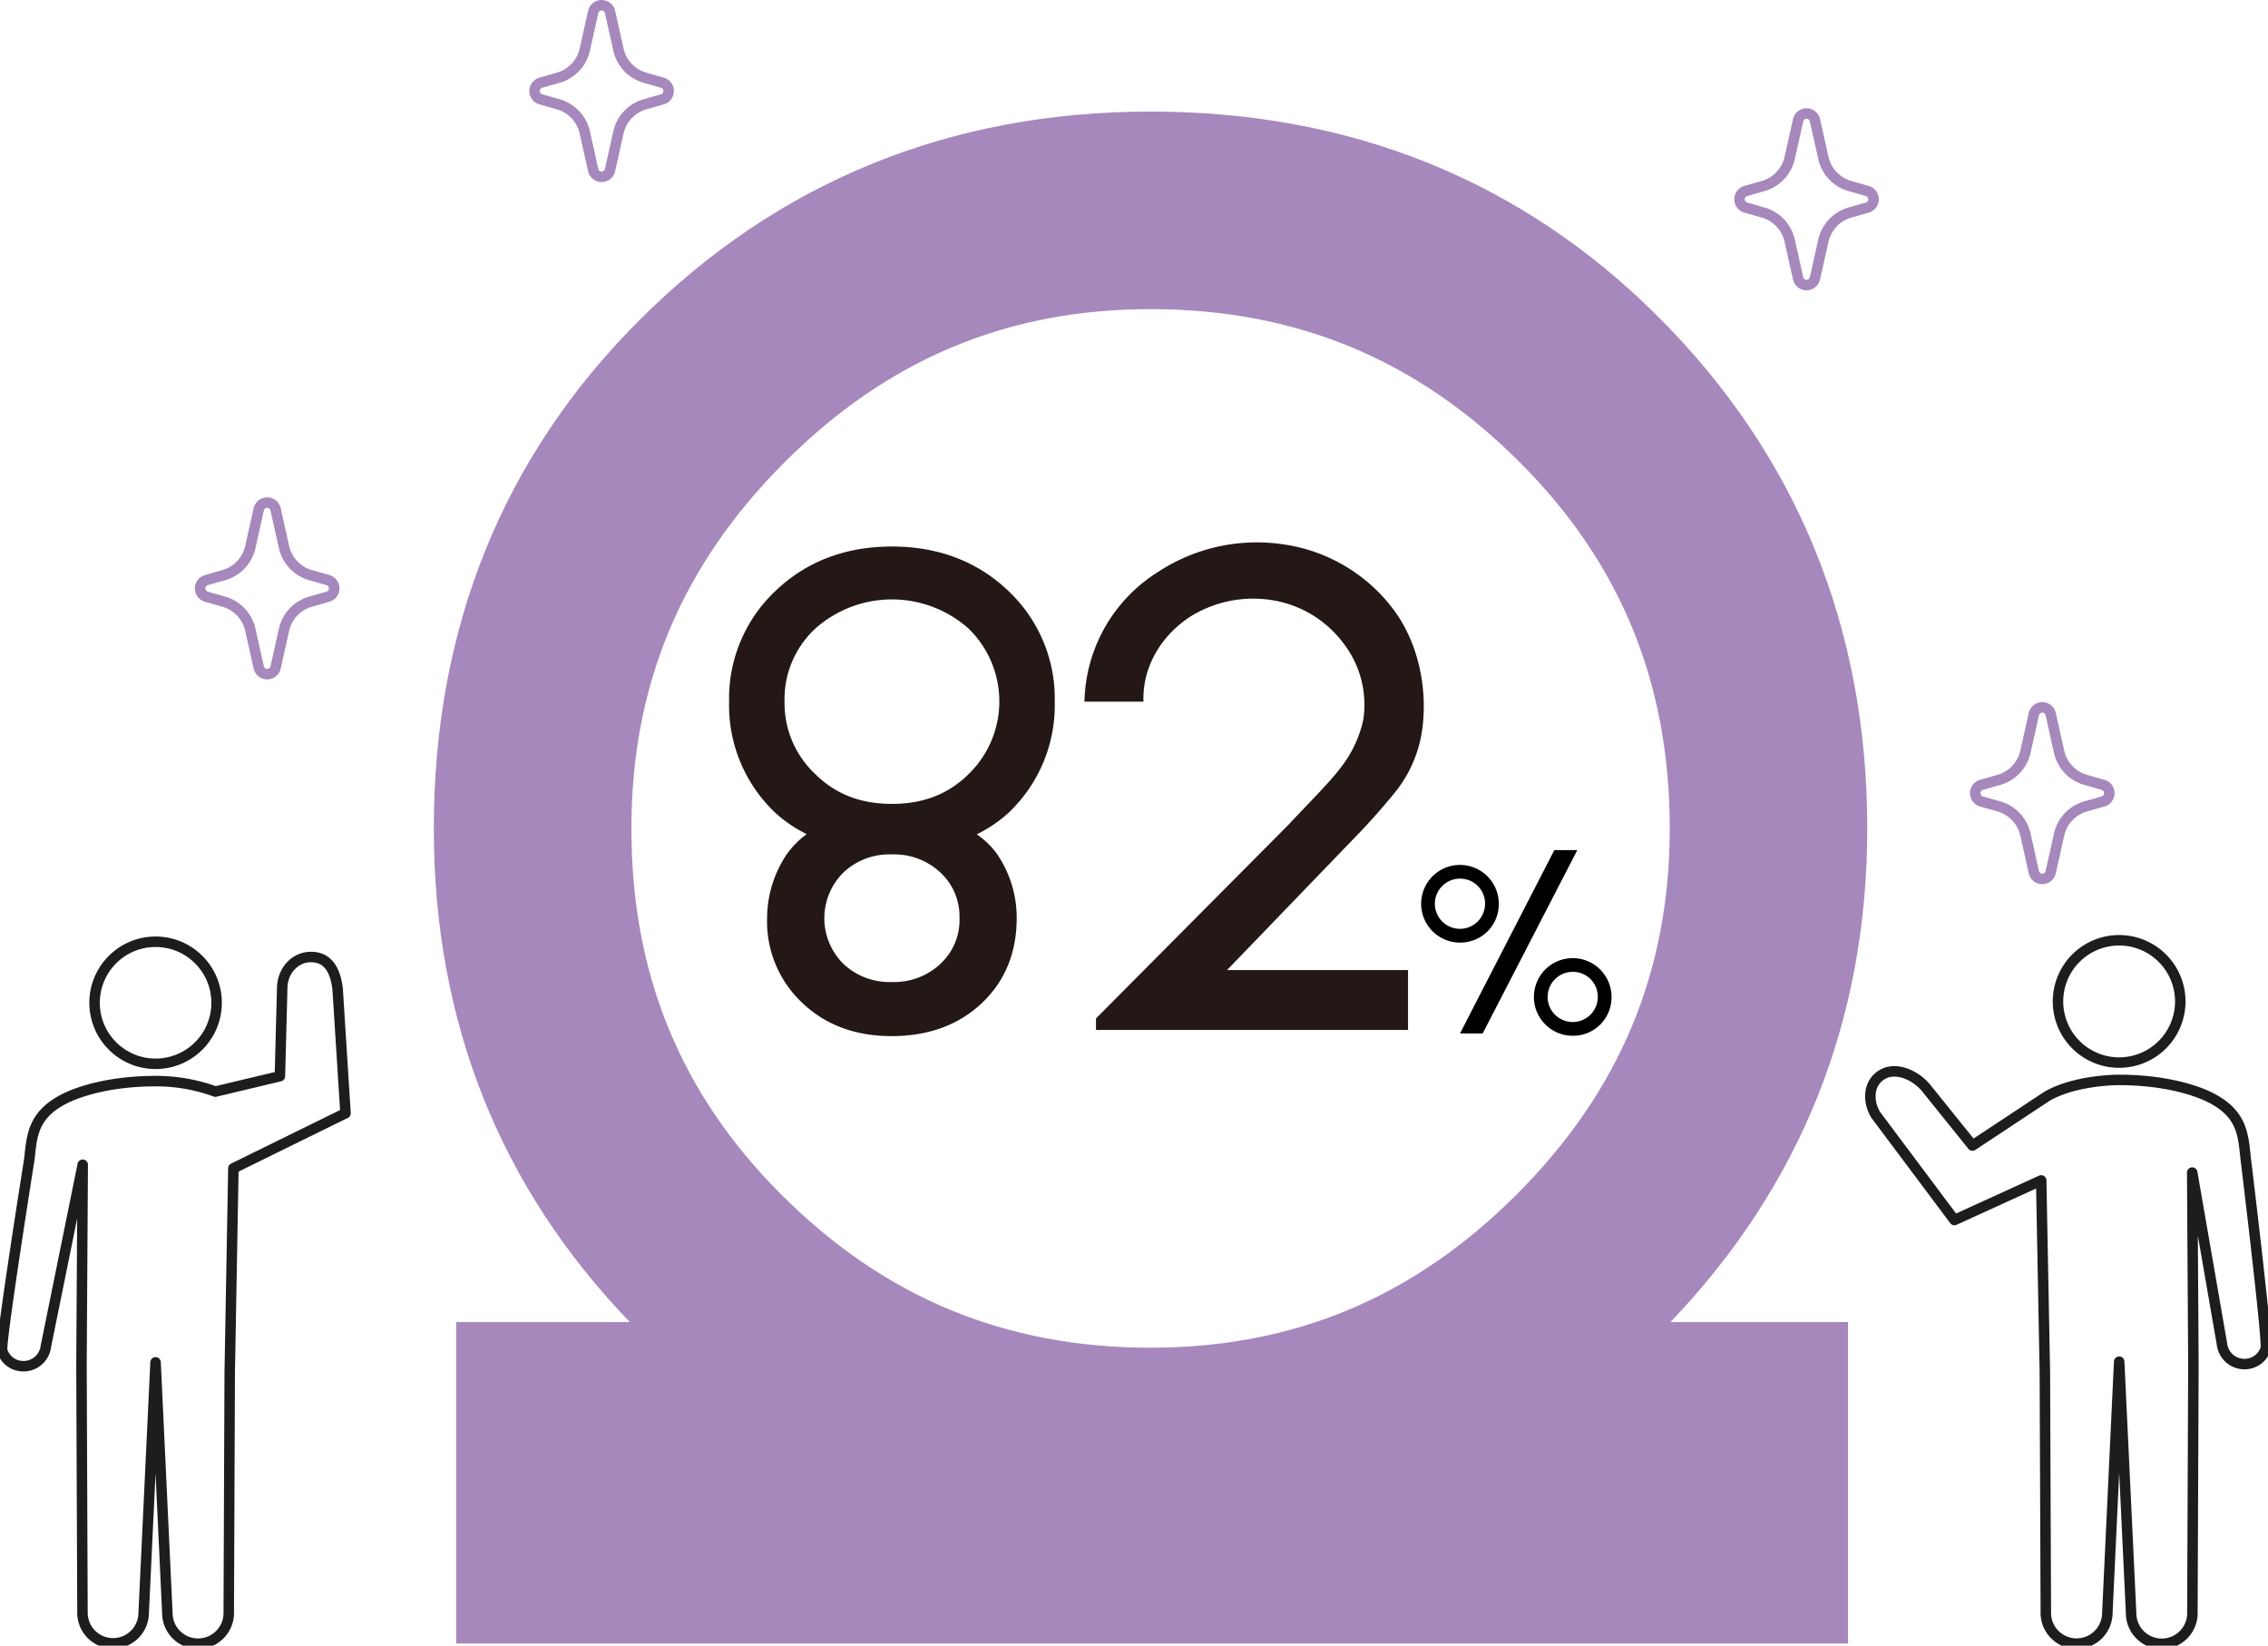 <svg xmlns="http://www.w3.org/2000/svg" xmlns:xlink="http://www.w3.org/1999/xlink" width="432.927" height="314.067" viewBox="0 0 432.927 314.067">
  <defs>
    <clipPath id="clip-path">
      <rect id="長方形_4123" data-name="長方形 4123" width="432.927" height="292.776" fill="none"/>
    </clipPath>
  </defs>
  <g id="グループ_8132" data-name="グループ 8132" transform="translate(-197 -1637.709)">
    <path id="パス_30997" data-name="パス 30997" d="M110.326,67.2l1.6,7.169A7.226,7.226,0,0,0,117,79.75l3.317.945a1.649,1.649,0,0,1,0,3.172L117,84.811a7.225,7.225,0,0,0-5.074,5.378l-1.6,7.169a1.649,1.649,0,0,1-3.219,0l-1.6-7.169a7.225,7.225,0,0,0-5.074-5.378l-3.316-.945a1.649,1.649,0,0,1,0-3.172l3.316-.945a7.226,7.226,0,0,0,5.074-5.379l1.6-7.169A1.649,1.649,0,0,1,110.326,67.2Z" transform="translate(139.283 1667.721)" fill="none" stroke="#a688bd" stroke-linecap="round" stroke-linejoin="round" stroke-width="2"/>
    <path id="パス_30998" data-name="パス 30998" d="M193.692,16.345l1.6,7.169a7.224,7.224,0,0,0,5.074,5.379l3.316.945a1.649,1.649,0,0,1,0,3.172l-3.316.945a7.225,7.225,0,0,0-5.074,5.378l-1.6,7.17a1.649,1.649,0,0,1-3.219,0l-1.6-7.17a7.225,7.225,0,0,0-5.074-5.378l-3.316-.945a1.649,1.649,0,0,1,0-3.172l3.316-.945a7.224,7.224,0,0,0,5.074-5.379l1.6-7.169A1.649,1.649,0,0,1,193.692,16.345Z" transform="translate(349.757 1644.318)" fill="none" stroke="#a688bd" stroke-linecap="round" stroke-linejoin="round" stroke-width="2"/>
    <path id="パス_32493" data-name="パス 32493" d="M193.692,16.345l1.6,7.169a7.224,7.224,0,0,0,5.074,5.379l3.316.945a1.649,1.649,0,0,1,0,3.172l-3.316.945a7.225,7.225,0,0,0-5.074,5.378l-1.6,7.17a1.649,1.649,0,0,1-3.219,0l-1.6-7.17a7.225,7.225,0,0,0-5.074-5.378l-3.316-.945a1.649,1.649,0,0,1,0-3.172l3.316-.945a7.224,7.224,0,0,0,5.074-5.379l1.6-7.169A1.649,1.649,0,0,1,193.692,16.345Z" transform="translate(394.757 1757.654)" fill="none" stroke="#a688bd" stroke-linecap="round" stroke-linejoin="round" stroke-width="2"/>
    <path id="パス_32494" data-name="パス 32494" d="M193.692,16.345l1.6,7.169a7.224,7.224,0,0,0,5.074,5.379l3.316.945a1.649,1.649,0,0,1,0,3.172l-3.316.945a7.225,7.225,0,0,0-5.074,5.378l-1.6,7.17a1.649,1.649,0,0,1-3.219,0l-1.6-7.17a7.225,7.225,0,0,0-5.074-5.378l-3.316-.945a1.649,1.649,0,0,1,0-3.172l3.316-.945a7.224,7.224,0,0,0,5.074-5.379l1.6-7.169A1.649,1.649,0,0,1,193.692,16.345Z" transform="translate(119.757 1623.654)" fill="none" stroke="#a688bd" stroke-linecap="round" stroke-linejoin="round" stroke-width="2"/>
    <g id="グループ_8076" data-name="グループ 8076" transform="translate(197 1659)">
      <g id="グループ_8075" data-name="グループ 8075" clip-path="url(#clip-path)">
        <circle id="楕円形_417" data-name="楕円形 417" cx="11.647" cy="11.647" r="11.647" transform="translate(18.052 158.437)" fill="none" stroke="#1c1d1d" stroke-linecap="round" stroke-linejoin="round" stroke-width="2"/>
        <path id="パス_35968" data-name="パス 35968" d="M64.423,156.31c-.53-4.567-2.555-6.239-5.368-6.116-2.776.12-5.245,2.594-5.219,6.13L53.4,172.936l-12.314,2.937a32.985,32.985,0,0,0-11.415-2c-8.272,0-14.408,1.815-17.559,3.454-5.845,3.04-6.058,6.939-6.522,11.352,0,0-5.583,35.091-5.2,36.617a4.2,4.2,0,0,0,3.594,2.963,4.308,4.308,0,0,0,4.753-3.813l7.025-34.609-.236,38.1h0l.189,47.279a5.84,5.84,0,1,0,11.678.232l2.273-47.9,2.253,47.881a5.861,5.861,0,1,0,11.719-.233l.184-45.716.7-38.968L65.925,180Z" transform="translate(0.028 11.162)" fill="none" stroke="#1c1d1d" stroke-linecap="round" stroke-linejoin="round" stroke-width="2"/>
        <path id="パス_35969" data-name="パス 35969" d="M377.335,170.558a11.671,11.671,0,1,1,11.67-11.67A11.67,11.67,0,0,1,377.335,170.558Z" transform="translate(27.177 10.941)" fill="none" stroke="#1c1d1d" stroke-linecap="round" stroke-linejoin="round" stroke-width="2"/>
        <path id="パス_35970" data-name="パス 35970" d="M333.382,178.849c-1.537-2.435-1.569-5.944,1.035-7.634s6.273-.143,8.4,2.267l9,11.175,14.176-9.37c4.435-2.6,11-3.152,13.825-3.152,8.289,0,14.437,1.818,17.594,3.46,5.858,3.047,6.071,6.953,6.537,11.376,0,0,4.242,34.875,3.854,36.4a4.209,4.209,0,0,1-3.6,2.969,4.318,4.318,0,0,1-4.764-3.821l-5.677-32.707.226,36.491-.19,47.378a5.852,5.852,0,1,1-11.7.233l-2.279-48-2.258,47.98a5.873,5.873,0,1,1-11.743-.233l-.183-45.81-.7-36.536-16.564,7.557Z" transform="translate(24.699 12.672)" fill="none" stroke="#1c1d1d" stroke-linecap="round" stroke-linejoin="round" stroke-width="2"/>
        <path id="パス_35971" data-name="パス 35971" d="M347.035,231.021h-33.9c24.938-26.054,37.567-57.672,37.567-94.2,0-38.33-13.409-71.161-39.84-97.592C284.835,13.2,252.208,0,213.886,0c-38.338,0-71.17,13.409-97.584,39.832C90.273,65.853,77.078,98.48,77.078,136.817c0,36.812,12.572,68.429,37.419,94.2H81.353v61.352H347.035Zm-133.148,4.89c-27.76,0-50.819-9.56-70.48-29.229H143.4c-19.251-19.251-28.606-42.1-28.606-69.865,0-27.359,9.56-50.212,29.229-69.881s42.515-29.229,69.865-29.229c27.76,0,50.819,9.559,70.488,29.229C303.634,86.2,313,109.048,313,136.817c0,27.343-9.568,50.2-29.238,69.865s-42.514,29.229-69.873,29.229" transform="translate(5.729 0)" fill="#a688bd"/>
        <path id="パス_35972" data-name="パス 35972" d="M259.919,148.65a7.41,7.41,0,1,1,7.41-7.409,7.329,7.329,0,0,1-7.41,7.409m0-12.2a4.788,4.788,0,1,0,4.788,4.789,4.738,4.738,0,0,0-4.788-4.789" transform="translate(18.767 9.947)"/>
        <path id="パス_35973" data-name="パス 35973" d="M279.952,165.206a7.409,7.409,0,1,1,7.409-7.409,7.331,7.331,0,0,1-7.409,7.409m0-12.2a4.787,4.787,0,1,0,4.787,4.787,4.735,4.735,0,0,0-4.787-4.787" transform="translate(20.256 11.177)"/>
        <path id="パス_35974" data-name="パス 35974" d="M277.42,131.2l-18.014,34.993h4.329L281.8,131.2Z" transform="translate(19.28 9.751)"/>
        <path id="パス_35975" data-name="パス 35975" d="M176.83,132.193a26.1,26.1,0,0,0,5.994-4.053,28.208,28.208,0,0,0,8.88-21.21,28.2,28.2,0,0,0-8.867-21.2c-5.883-5.615-13.357-8.464-22.212-8.464s-16.329,2.848-22.213,8.464a28.2,28.2,0,0,0-8.866,21.2,28.2,28.2,0,0,0,8.881,21.21,25.986,25.986,0,0,0,5.925,4.017,16.915,16.915,0,0,0-3.813,3.862A21.918,21.918,0,0,0,136.8,148.2a21.252,21.252,0,0,0,6.675,16.119c4.415,4.237,10.165,6.386,17.091,6.386,6.99,0,12.775-2.112,17.2-6.277s6.677-9.632,6.677-16.228a21.48,21.48,0,0,0-3.9-12.459,15.942,15.942,0,0,0-3.719-3.545M145.977,92.95a22,22,0,0,1,29.3,0,19.359,19.359,0,0,1-.032,27.77c-3.859,3.812-8.641,5.664-14.615,5.664s-10.756-1.852-14.615-5.664a18.553,18.553,0,0,1-5.885-13.792,18.364,18.364,0,0,1,5.852-13.978M173.524,148.2a11.374,11.374,0,0,1-3.654,8.726,12.922,12.922,0,0,1-9.3,3.451,12.775,12.775,0,0,1-9.191-3.451,12.246,12.246,0,0,1,0-17.451,12.774,12.774,0,0,1,9.191-3.45,12.921,12.921,0,0,1,9.3,3.45A11.372,11.372,0,0,1,173.524,148.2Z" transform="translate(9.628 5.743)" fill="#231815"/>
        <path id="パス_35976" data-name="パス 35976" d="M251.78,124.467a24.464,24.464,0,0,0,5.253-11.4c1.306-7.908-.382-17.09-5.376-23.746a31.838,31.838,0,0,0-20.781-12.377,34.328,34.328,0,0,0-24.251,5.3,29.847,29.847,0,0,0-13.935,24.688l11.26,0c-.232-6.4,3.17-12.466,8.977-16.26a22.752,22.752,0,0,1,15.913-3.059,21.146,21.146,0,0,1,13.327,8.233,19.156,19.156,0,0,1,3.747,14.521,22.574,22.574,0,0,1-4.419,9.292c-2.123,2.794-5.589,6.185-9.835,10.73l-36.773,36.994v2.2h59.566V158.156H219.9l24.614-25.529s3.242-3.241,7.266-8.159" transform="translate(14.321 5.688)" fill="#231815"/>
      </g>
    </g>
  </g>
</svg>
